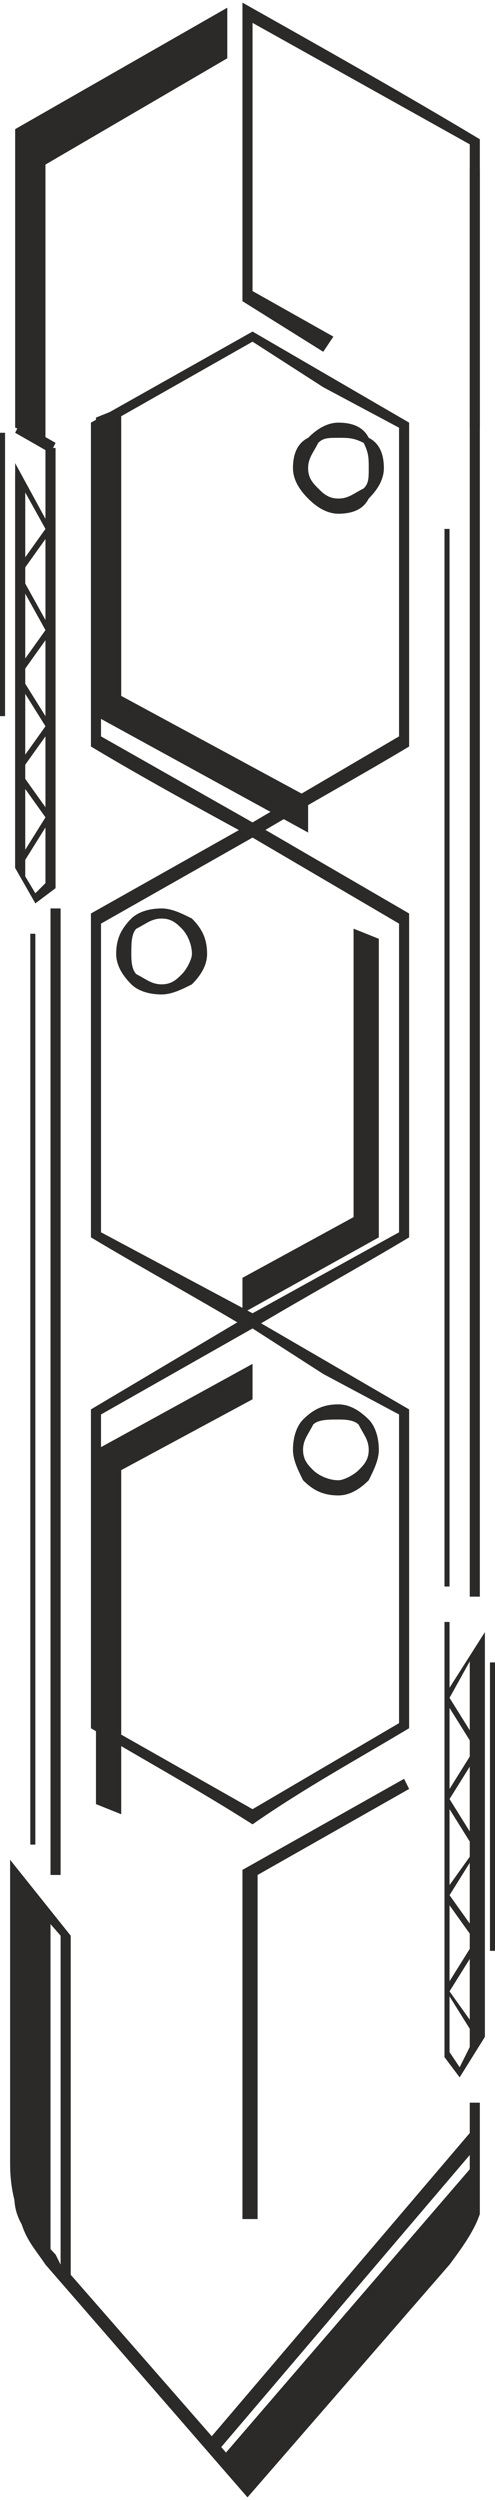 <?xml version="1.0" encoding="UTF-8"?> <svg xmlns="http://www.w3.org/2000/svg" xmlns:xlink="http://www.w3.org/1999/xlink" xmlns:xodm="http://www.corel.com/coreldraw/odm/2003" xml:space="preserve" width="97px" height="489px" version="1.1" style="shape-rendering:geometricPrecision; text-rendering:geometricPrecision; image-rendering:optimizeQuality; fill-rule:evenodd; clip-rule:evenodd" viewBox="0 0 0.98 4.93"> <defs> <style type="text/css"> .fil1 {fill:#2B2A29} .fil0 {fill:#2B2A29;fill-rule:nonzero} </style> </defs> <g id="Layer_x0020_1">  <polygon class="fil0" points="0.48,4.38 0.48,3.69 0.8,3.51 0.81,3.53 0.51,3.7 0.51,4.38 "></polygon> <polygon class="fil1" points="0.03,0.84 0.09,0.86 0.09,0.32 0.45,0.11 0.45,0.01 0.03,0.25 "></polygon> <path class="fil0" d="M0.93 0.84l0 -0.56 -0.43 -0.24 0 0.53 0.16 0.09 -0.02 0.03 -0.16 -0.1 0 -0.59c0.16,0.09 0.32,0.18 0.47,0.27l0 0.57 -0.02 0z"></path> <path class="fil0" d="M0.5 2.6l0.31 0.18 0 0.63c-0.1,0.06 -0.21,0.12 -0.31,0.19 -0.11,-0.07 -0.22,-0.13 -0.32,-0.19l0 -0.63 0.32 -0.19 0 0.01zm0.14 0.11l-0.14 -0.09 -0.3 0.17 0 0.61 0.3 0.17 0.29 -0.17 0 -0.61 -0.15 -0.08z"></path> <path class="fil0" d="M0.49 2.62c-0.1,-0.06 -0.21,-0.12 -0.31,-0.18l0 -0.64 0.32 -0.18 0.31 0.18 0 0.64c-0.1,0.06 -0.21,0.12 -0.31,0.18l-0.01 0zm-0.14 -0.11l0.15 0.08 0.29 -0.16 0 -0.61 -0.29 -0.17 -0.3 0.17 0 0.61 0.15 0.08z"></path> <path class="fil0" d="M0.5 0.65l0.31 0.18 0 0.64c-0.1,0.06 -0.21,0.12 -0.31,0.18 -0.11,-0.06 -0.22,-0.12 -0.32,-0.18l0 -0.64 0.32 -0.18 0 0zm0.14 0.11l-0.14 -0.09 -0.3 0.17 0 0.61 0.3 0.17 0.29 -0.17 0 -0.61 -0.15 -0.08z"></path> <path class="fil0" d="M0.1 3.7l0 -1.91 0.02 0 0 1.91 -0.02 0zm0 -2.81l-0.07 -0.04 0.01 -0.02 0.07 0.04 -0.01 0.02z"></path> <path class="fil0" d="M0.12 4.47l0 -0.65 -0.07 -0.08 0 0.53c0,0.04 0,0.08 0.01,0.11 0.01,0.02 0.03,0.05 0.05,0.07l0.01 0.02zm0.02 -0.65l0 0.67 0.35 0.4 0.38 -0.44c0.03,-0.03 0.04,-0.06 0.05,-0.09 0.01,-0.02 0.01,-0.05 0.01,-0.09l0 -0.12 0.02 0 0 0.12c0,0.04 0,0.07 0,0.1 -0.01,0.03 -0.03,0.06 -0.06,0.1l-0.4 0.46 -0.4 -0.46c-0.02,-0.03 -0.04,-0.05 -0.05,-0.09 -0.01,-0.03 -0.02,-0.06 -0.02,-0.11l0 -0.6 0.12 0.15 0 0zm0.79 -0.67l0 -2.82 0.02 0 0 2.82 -0.02 0z"></path> <polygon class="fil0" points="0.95,4.23 0.43,4.84 0.41,4.82 0.93,4.21 "></polygon> <polygon class="fil0" points="0.06,3.64 0.06,1.84 0.07,1.84 0.07,3.64 "></polygon> <polygon class="fil1" points="0.19,3.56 0.24,3.58 0.24,2.9 0.5,2.76 0.5,2.69 0.19,2.86 "></polygon> <polygon class="fil1" points="0.75,1.85 0.7,1.83 0.7,2.4 0.48,2.52 0.48,2.59 0.75,2.44 "></polygon> <polygon class="fil1" points="0.19,0.82 0.24,0.8 0.24,1.37 0.61,1.57 0.61,1.64 0.19,1.41 "></polygon> <path class="fil1" d="M0.03 3.7l0.07 0.08 0 0.68c-0.09,-0.09 -0.07,-0.11 -0.07,-0.19l0 -0.57z"></path> <path class="fil1" d="M0.49 4.91l-0.05 -0.06 0.5 -0.58c0.01,0.13 -0.01,0.13 -0.06,0.19l-0.39 0.45z"></path> <polygon class="fil0" points="0.88,3.13 0.88,1.04 0.89,1.04 0.89,3.13 "></polygon> <path class="fil0" d="M0.11 0.88l0 0.16 0 0 0 0 0 0.2 0 0 0 0 0 0.19 0 0 0 0 0 0.18 0 0 0 0.01 0 0.13 -0.04 0.03 -0.04 -0.07 0 -0.19 0 0 0 0 0 -0.19 0 0 0 0 0 -0.2 0 0 0 0 0 -0.22 0.06 0.11 0 -0.14 0.02 0zm-0.02 0.86l0 -0.11 -0.05 0.08 0.03 0.05 0.02 -0.02zm0 -0.15l0 -0.14 -0.05 0.07 0.05 0.07zm0 -0.18l0 -0.15 -0.05 0.07 0.05 0.08zm0 -0.19l0 -0.16 -0.05 0.07 0.05 0.09zm-0.05 -0.27l0 0.16 0.05 -0.07 -0.05 -0.09zm0 0.2l0 0.16 0.05 -0.07 -0.05 -0.09zm0 0.2l0 0.15 0.05 -0.07 -0.05 -0.08zm0 0.19l0 0.15 0.05 -0.08 -0.05 -0.07z"></path> <polygon class="fil0" points="0.03,0.93 0.03,1.71 0.05,1.73 0.05,0.96 "></polygon> <polygon class="fil0" points="0.01,0.85 0.01,1.41 0,1.41 0,0.85 "></polygon> <path class="fil0" d="M0.67 0.83c0.03,0 0.05,0.01 0.06,0.03 0.02,0.01 0.03,0.03 0.03,0.06 0,0.02 -0.01,0.04 -0.03,0.06 -0.01,0.02 -0.03,0.03 -0.06,0.03 -0.02,0 -0.04,-0.01 -0.06,-0.03 -0.02,-0.02 -0.03,-0.04 -0.03,-0.06 0,-0.03 0.01,-0.05 0.03,-0.06 0.02,-0.02 0.04,-0.03 0.06,-0.03zm0.05 0.04c-0.02,-0.01 -0.03,-0.01 -0.05,-0.01 -0.02,0 -0.03,0 -0.04,0.01 -0.01,0.02 -0.02,0.03 -0.02,0.05 0,0.02 0.01,0.03 0.02,0.04 0.01,0.01 0.02,0.02 0.04,0.02 0.02,0 0.03,-0.01 0.05,-0.02 0.01,-0.01 0.01,-0.02 0.01,-0.04 0,-0.02 0,-0.03 -0.01,-0.05z"></path> <path class="fil0" d="M0.32 1.79c0.02,0 0.04,0.01 0.06,0.02 0.02,0.02 0.03,0.04 0.03,0.07 0,0.02 -0.01,0.04 -0.03,0.06 -0.02,0.01 -0.04,0.02 -0.06,0.02 -0.03,0 -0.05,-0.01 -0.06,-0.02 -0.02,-0.02 -0.03,-0.04 -0.03,-0.06 0,-0.03 0.01,-0.05 0.03,-0.07 0.01,-0.01 0.03,-0.02 0.06,-0.02zm0.04 0.04c-0.01,-0.01 -0.02,-0.02 -0.04,-0.02 -0.02,0 -0.03,0.01 -0.05,0.02 -0.01,0.01 -0.01,0.03 -0.01,0.05 0,0.01 0,0.03 0.01,0.04 0.02,0.01 0.03,0.02 0.05,0.02 0.02,0 0.03,-0.01 0.04,-0.02 0.01,-0.01 0.02,-0.03 0.02,-0.04 0,-0.02 -0.01,-0.04 -0.02,-0.05z"></path> <path class="fil0" d="M0.67 2.77c0.02,0 0.04,0.01 0.06,0.03 0.01,0.01 0.02,0.03 0.02,0.06 0,0.02 -0.01,0.04 -0.02,0.06 -0.02,0.02 -0.04,0.03 -0.06,0.03 -0.03,0 -0.05,-0.01 -0.07,-0.03 -0.01,-0.02 -0.02,-0.04 -0.02,-0.06 0,-0.03 0.01,-0.05 0.02,-0.06 0.02,-0.02 0.04,-0.03 0.07,-0.03zm0.04 0.04c-0.01,-0.01 -0.03,-0.01 -0.04,-0.01 -0.02,0 -0.04,0 -0.05,0.01 -0.01,0.02 -0.02,0.03 -0.02,0.05 0,0.02 0.01,0.03 0.02,0.04 0.01,0.01 0.03,0.02 0.05,0.02 0.01,0 0.03,-0.01 0.04,-0.02 0.01,-0.01 0.02,-0.02 0.02,-0.04 0,-0.02 -0.01,-0.03 -0.02,-0.05z"></path> <path class="fil0" d="M0.89 3.2l0 0.13 0.07 -0.11 0 0.22 0 0 0 0.01 0 0.19 0 0.01 0 0 0 0.18 0 0 0 0 0 0.19 -0.05 0.08 -0.03 -0.04 0 -0.13 0 0 0 -0.01 0 -0.18 0 0 0 0 0 -0.19 0 0 0 0 0 -0.2 0 0 0 0 0 -0.15 0.01 0zm0 0.17l0 0.16 0.05 -0.08 -0.05 -0.08zm0 0.2l0 0.15 0.05 -0.07 -0.05 -0.08zm0 0.19l0 0.15 0.05 -0.08 -0.05 -0.07zm0 0.18l0 0.11 0.02 0.03 0.03 -0.06 -0.05 -0.08zm0.05 0.06l0 -0.15 -0.05 0.08 0.05 0.07zm0 -0.19l0 -0.15 -0.05 0.08 0.05 0.07zm0 -0.18l0 -0.16 -0.05 0.08 0.05 0.08zm0 -0.2l0 -0.17 -0.05 0.09 0.05 0.08z"></path> <polygon class="fil0" points="0.95,3.24 0.95,4.02 0.93,4.05 0.93,3.27 "></polygon> <polygon class="fil0" points="0.98,3.28 0.98,3.85 0.97,3.85 0.97,3.28 "></polygon> </g> </svg> 